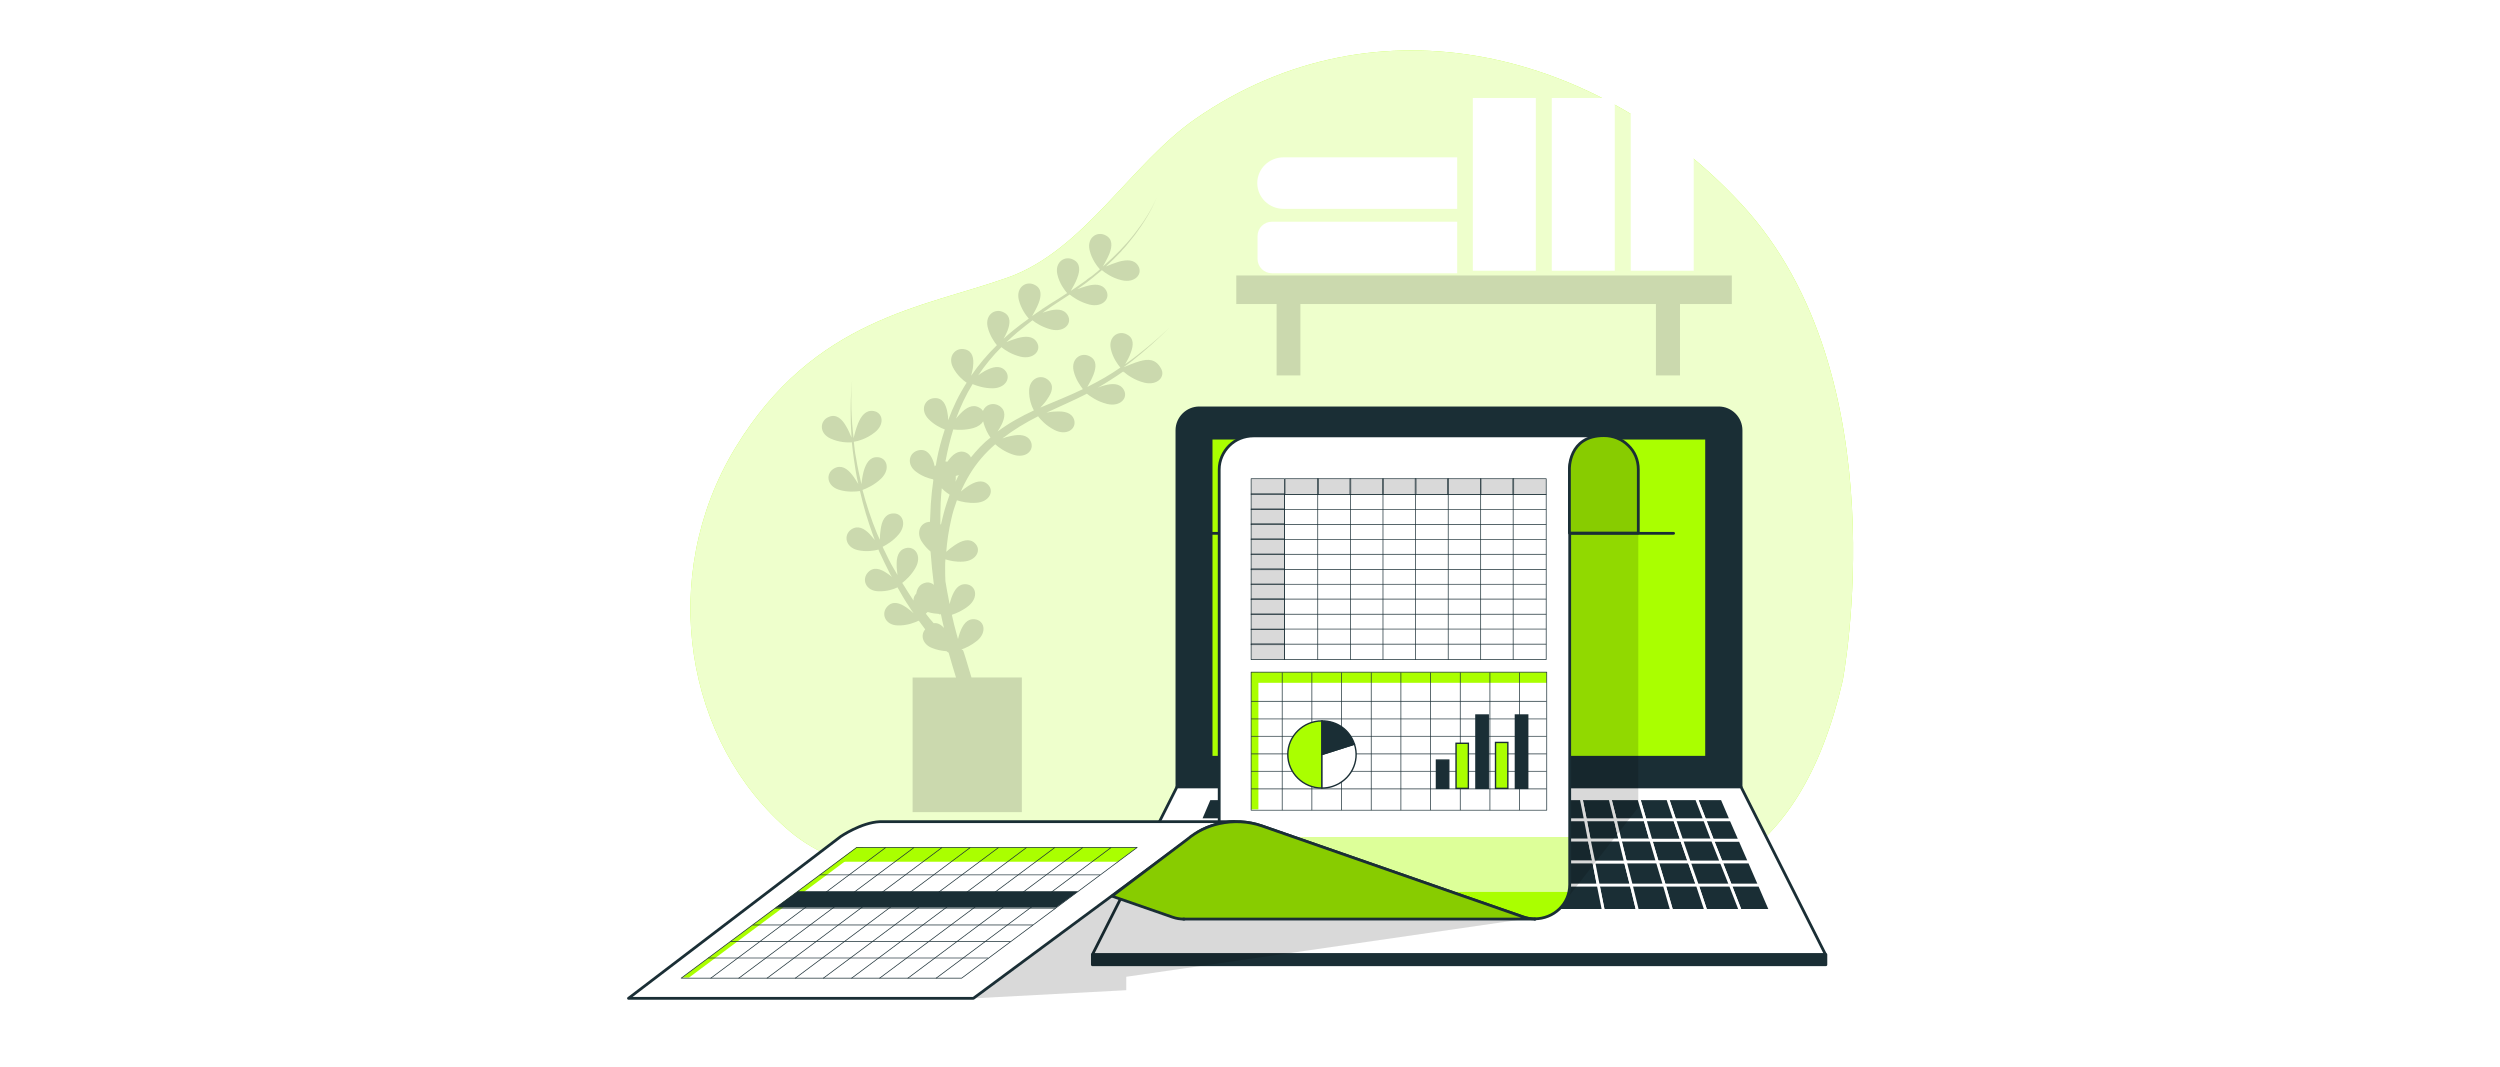 <?xml version="1.0" encoding="utf-8"?>
<!-- Generator: $$$/GeneralStr/196=Adobe Illustrator 27.6.0, SVG Export Plug-In . SVG Version: 6.00 Build 0)  -->
<svg version="1.1" id="Capa_1" xmlns="http://www.w3.org/2000/svg" xmlns:xlink="http://www.w3.org/1999/xlink" x="0px" y="0px"
	 viewBox="0 0 893 381" style="enable-background:new 0 0 893 381;" xml:space="preserve">
<style type="text/css">
	.st0{fill:#FFFFFF;}
	.st1{fill:#AAFF00;}
	.st2{opacity:0.8;fill:#FFFFFF;}
	.st3{opacity:0.15;}
	.st4{fill:#1A2E35;stroke:#1A2E35;stroke-linecap:round;stroke-linejoin:round;stroke-miterlimit:10;}
	.st5{fill:#FFFFFF;stroke:#1A2E35;stroke-linecap:round;stroke-linejoin:round;stroke-miterlimit:10;}
	.st6{fill:#AAFF00;stroke:#1A2E35;stroke-linecap:round;stroke-linejoin:round;stroke-miterlimit:10;}
	.st7{fill:#1A2E35;stroke:#FFFFFF;stroke-linecap:round;stroke-linejoin:round;stroke-miterlimit:10;}
	.st8{fill:none;stroke:#1A2E35;stroke-linecap:round;stroke-linejoin:round;stroke-miterlimit:10;}
	.st9{clip-path:url(#XMLID_00000013877247366411029430000012294957533365067949_);fill:#AAFF00;}
	.st10{opacity:0.6;clip-path:url(#XMLID_00000013877247366411029430000012294957533365067949_);fill:#FFFFFF;}
	.st11{clip-path:url(#XMLID_00000132810336753261160680000012730232540842168504_);fill:#AAFF00;}
	.st12{opacity:0.2;clip-path:url(#XMLID_00000132810336753261160680000012730232540842168504_);}
	.st13{clip-path:url(#XMLID_00000070084036053543825990000011042426824601207720_);fill:#AAFF00;}
	.st14{opacity:0.2;clip-path:url(#XMLID_00000070084036053543825990000011042426824601207720_);}
	.st15{fill:none;stroke:#1A2E35;stroke-width:0.25;stroke-linecap:round;stroke-linejoin:round;stroke-miterlimit:10;}
	.st16{fill:#1A2E35;}
	.st17{fill:#1A2E35;stroke:#1A2E35;stroke-width:0.5;stroke-miterlimit:10;}
	.st18{fill:#AAFF00;stroke:#1A2E35;stroke-width:0.5;stroke-miterlimit:10;}
	.st19{fill:#FFFFFF;stroke:#1A2E35;stroke-width:0.5;stroke-miterlimit:10;}
</style>
<rect class="st0" width="893" height="381"/>
<g>
	<path class="st1" d="M658.2,243.2c0,0,20.9-108.6-36.1-170.2c-50.3-54.4-130-75.5-195-30.6c-23.1,16-40,47.1-67,56.7
		c-30.3,10.8-69.3,14.6-97.4,60.8c-28.1,46.2-18,105.5,19.5,137.1c37.5,31.6,103.2,0.8,162.4-1.5
		C503.8,293.2,627.2,377.2,658.2,243.2z"/>
	<path class="st2" d="M658.2,243.2c0,0,20.9-108.6-36.1-170.2c-50.3-54.4-130-75.5-195-30.6c-23.1,16-40,47.1-67,56.7
		c-30.3,10.8-69.3,14.6-97.4,60.8c-28.1,46.2-18,105.5,19.5,137.1c37.5,31.6,103.2,0.8,162.4-1.5
		C503.8,293.2,627.2,377.2,658.2,243.2z"/>
</g>
<g>
	<path class="st0" d="M520.5,79.2h-66.2c-2.8,0-5.1,2.3-5.1,5.1v8.2c0,2.8,2.3,5.1,5.1,5.1h66.2V79.2z"/>
	<path class="st0" d="M520.5,56.2h-62c-5.2,0-9.4,4.1-9.4,9.2l0,0c0,5.1,4.2,9.2,9.4,9.2h62V56.2z"/>
	<rect x="526.1" y="35" class="st0" width="22.5" height="61.7"/>
	<rect x="554.3" y="35" class="st0" width="22.5" height="61.7"/>
	<rect x="582.5" y="35" class="st0" width="22.5" height="61.7"/>
	<polygon class="st3" points="618.6,98.4 441.6,98.4 441.6,108.6 456,108.6 456,134.1 464.5,134.1 464.5,108.6 591.5,108.6 
		591.5,134.1 600.1,134.1 600.1,108.6 618.6,108.6 	"/>
</g>
<path class="st3" d="M407.2,129c-2.2,0.6-4.3,1.6-5.9,2.2c1.1-0.8,2.1-1.5,3.1-2.3c4.7-3.7,9.1-7.7,13.4-11.9
	c-5,4.7-10.2,9.1-15.9,13.1c0.7-1.2,1.5-2.6,2-4.1c1-2.6,1.2-5.2-1.3-6.5c-3.1-1.7-6.8,0.8-5.8,5.2c0.7,3.1,2.4,5.4,3.4,6.6
	c-3.6,2.5-7.4,4.7-11.4,6.7c-0.1,0.1-0.3,0.1-0.4,0.2c0.7-1.3,1.6-2.8,2.2-4.4c1-2.6,1.2-5.2-1.3-6.5c-3.1-1.7-6.8,0.8-5.8,5.2
	c0.7,3,2.4,5.3,3.3,6.5c-4.7,2.3-9.6,4.2-14.5,6.3c-0.2,0.1-0.5,0.2-0.7,0.3c0.9-1,1.9-2,2.6-3.2c1.6-2.3,2.4-4.7,0.3-6.6
	c-2.6-2.4-6.8-0.7-6.9,3.7c-0.1,3.1,1,5.8,1.7,7.1c-4.5,2.1-8.9,4.5-12.9,7.5c0,0-0.1,0.1-0.1,0.1c0.5-0.8,1.1-1.7,1.5-2.6
	c1.2-2.5,1.6-5-0.8-6.6c-2.2-1.4-4.9-0.6-5.9,1.8c-0.3-0.5-0.7-0.9-1.3-1.2c-2.4-1.4-4.8,0.1-6.8,2.2c-0.5,0.5-1,1.1-1.5,1.7
	c1.6-4.3,3.5-8.4,5.9-12.3c1.5,0.6,4.1,1.5,7.1,1.5c4.8,0,6.8-3.9,4.5-6.4c-1.9-2-4.6-1.2-7.2,0.2c-0.8,0.5-1.7,1-2.4,1.6
	c2.4-3.6,5.2-7,8.3-10.1c1.2,1,3.6,2.6,6.8,3.4c4.7,1.1,7.6-2.2,5.9-5.1c-1.4-2.4-4.2-2.3-7-1.5c-1.4,0.4-2.7,0.9-3.9,1.4
	c1.3-1.2,2.6-2.4,3.9-3.5c1.8-1.5,3.6-2.9,5.4-4.3c1.2,1,3.6,2.5,6.7,3.3c4.7,1.1,7.6-2.2,5.9-5.1c-1.4-2.4-4.2-2.3-7-1.5
	c-0.7,0.2-1.3,0.4-2,0.6c2.4-1.7,4.9-3.4,7.4-5c0.8-0.5,1.5-1,2.3-1.5c1.1,0.9,3.6,2.7,7.1,3.6c4.7,1.1,7.6-2.2,5.9-5.1
	c-1.4-2.4-4.2-2.3-7-1.5c-1.1,0.3-2.2,0.7-3.3,1.1c0,0,0,0,0,0c0.5-0.3,0.9-0.7,1.4-1c0.9-0.6,1.7-1.2,2.6-1.9
	c1.1-0.8,2-1.6,3.1-2.5c0.6-0.5,1.1-0.9,1.7-1.4c1.1,0.9,3.6,2.8,7.1,3.6c4.7,1.1,7.6-2.2,5.9-5.1c-1.4-2.4-4.2-2.3-7-1.5
	c-1.6,0.5-3.2,1.1-4.6,1.7c0,0,0,0,0,0c1.9-1.7,3.7-3.5,5.5-5.4c0.1-0.1,0.2-0.3,0.3-0.4c0.8-0.8,1.5-1.6,2.2-2.5c0.8-1,1.6-2,2.4-3
	c3.1-4.2,5.9-8.6,7.8-13.4c-2,4.8-4.9,9.1-8.1,13.2c-3.2,4.1-6.9,7.8-10.8,11.2c-0.1,0.1-0.3,0.2-0.4,0.4c0.7-1.3,1.7-3,2.4-4.7
	c1-2.6,1.2-5.2-1.3-6.5c-3.1-1.7-6.8,0.8-5.8,5.2c0.8,3.5,2.9,6,3.7,6.9c-0.3,0.3-0.6,0.5-0.9,0.8c-0.4,0.3-0.7,0.6-1.1,0.9
	c-0.6,0.5-1.2,1-1.9,1.4c-0.3,0.2-0.7,0.5-1,0.8c-0.9,0.6-1.8,1.3-2.7,1.9c-0.4,0.3-0.9,0.6-1.3,0.9c-0.5,0.3-1,0.7-1.5,1
	c0.7-1.3,1.7-2.9,2.3-4.6c1-2.6,1.2-5.2-1.3-6.5c-3.1-1.7-6.8,0.8-5.8,5.2c0.7,3.2,2.6,5.7,3.5,6.7c-0.4,0.2-0.7,0.5-1.1,0.7
	c-1.4,0.9-2.7,1.8-4.1,2.6c-0.3,0.2-0.5,0.3-0.8,0.5c-0.8,0.5-1.5,1-2.3,1.5c-0.3,0.2-0.7,0.4-1,0.7c-1.1,0.7-2.1,1.4-3.2,2.2
	c0.7-1.3,1.7-3,2.3-4.6c1-2.6,1.2-5.2-1.3-6.5c-3.1-1.7-6.8,0.8-5.8,5.2c0.8,3.3,2.7,5.8,3.6,6.8c-1.8,1.3-3.6,2.6-5.3,4
	c-1.3,1-2.5,2.1-3.7,3.2c0.5-0.9,1-1.9,1.4-2.9c1-2.6,1.2-5.2-1.3-6.5c-3.1-1.7-6.8,0.8-5.8,5.2c0.7,3,2.4,5.4,3.3,6.5
	c-3.4,3.3-6.5,7-9.2,10.9c0.3-1.1,0.6-2.3,0.7-3.4c0.3-2.7-0.1-5.3-2.8-6c-3.4-0.9-6.4,2.4-4.4,6.4c1.4,2.8,3.7,4.7,4.9,5.5
	c-2.7,4.2-4.9,8.7-6.6,13.4c0-1-0.1-2-0.3-2.9c-0.5-2.7-1.6-5.1-4.5-5c-3.5,0.1-5.4,4.1-2.3,7.4c2,2.1,4.5,3.3,5.9,3.8
	c-1.2,3.6-2.2,7.3-2.9,11c-0.1,0.6-0.2,1.2-0.3,1.8c-0.1,0.1-0.3,0.2-0.4,0.4c-0.1-0.5-0.3-1-0.4-1.5c-0.9-2.6-2.4-4.8-5.2-4.3
	c-3.5,0.6-4.7,4.9-1.2,7.6c2.2,1.7,4.6,2.5,6.2,2.8c0,0.1,0.1,0.2,0.1,0.3c-0.4,2.8-0.7,5.6-0.9,8.5c-0.1,2.1-0.2,4.2-0.3,6.4
	c-3,0-5.1,3.2-3.1,6.8c1,1.6,2.2,2.9,3.3,3.8c0.3,4,0.7,8,1.2,11.9c-0.8-0.7-2-1.1-3.2-0.7c-1.9,0.5-2.8,2-3.1,3.8
	c-0.7,0.7-1,1.6-1,2.5c-1.4-2.1-2.7-4.2-4-6.3c1.3-1,3.3-2.8,4.8-5.5c2.3-4.2-0.3-7.8-3.6-6.9c-2.7,0.7-3.3,3.4-3.2,6.3
	c0,1.1,0.2,2.2,0.3,3.3c-0.5-0.8-0.9-1.6-1.4-2.4c-1.2-2-2.2-4.1-3.2-6.2c-0.3-0.5-0.5-1-0.7-1.5c1.4-0.7,3.8-2.1,5.8-4.5
	c3-3.7,1.2-7.7-2.2-7.4c-2.8,0.2-3.9,2.7-4.3,5.6c-0.2,1.2-0.3,2.6-0.3,3.8l-1-2.2c-2.1-5.1-3.8-10.3-5.2-15.6
	c1.4-0.5,4.2-1.7,6.7-4.1c3.4-3.4,2-7.5-1.4-7.6c-2.8-0.1-4.1,2.3-4.9,5.1c-0.4,1.5-0.6,3.1-0.8,4.5c-0.7-3.1-1.4-6.1-1.9-9.3
	c-0.4-1.9-0.6-3.9-0.8-5.8c1.3-0.2,4.5-1,7.4-3.3c3.8-2.9,3-7.2-0.4-7.7c-2.8-0.4-4.4,1.8-5.5,4.5c-0.7,1.7-1.2,3.7-1.6,5.2
	c-0.2-2.3-0.5-4.5-0.6-6.8c-0.3-4.7-0.3-9.4,0.1-14c-0.5,4.7-0.6,9.4-0.5,14.1c0,2.2,0.2,4.3,0.3,6.5c-0.6-1.3-1.2-2.9-2.1-4.3
	c-1.4-2.4-3.4-4.2-6-3.1c-3.3,1.3-3.6,5.8,0.5,7.7c3.2,1.5,6.4,1.5,7.7,1.4c0.2,1.9,0.4,3.9,0.7,5.8c0.4,3,0.9,6.1,1.6,9.1
	c-0.7-1.1-1.4-2.3-2.2-3.3c-1.7-2.2-3.9-3.7-6.4-2.3c-3.1,1.7-2.8,6.2,1.6,7.6c3.1,1,6.1,0.7,7.6,0.5c1.2,5.4,2.8,10.7,4.7,15.9
	l0.6,1.6c-0.6-0.7-1.2-1.4-1.8-2.1c-1.9-2-4.2-3.3-6.6-1.7c-2.9,2-2.1,6.4,2.3,7.4c3.1,0.7,6,0.2,7.4-0.2c0.2,0.5,0.4,1.1,0.7,1.6
	c1,2.1,2,4.3,3.1,6.4c0.3,0.6,0.6,1.2,1,1.8c-0.5-0.5-1.1-0.9-1.7-1.3c-2.3-1.6-4.8-2.5-6.8-0.4c-2.4,2.5-0.9,6.7,3.7,6.8
	c2.9,0.1,5.4-0.7,6.8-1.4c1.3,2.3,2.6,4.6,4.1,6.8c0.5,0.9,1.1,1.7,1.7,2.5c-0.8-0.7-1.7-1.5-2.6-2.1c-2.3-1.6-4.8-2.5-6.8-0.4
	c-2.4,2.5-0.9,6.7,3.7,6.8c3.4,0.1,6.2-1.1,7.5-1.7c0.8,1,1.5,2.1,2.3,3.1c-1.7,1.9-1.1,5.2,2.3,6.6c1.9,0.8,3.8,1.1,5.3,1.2
	c0.2,0.2,0.4,0.3,0.7,0.5l0.1,0.1c0.8,2.9,1.7,5.9,2.6,8.8h-15.5v48.1H365v-48.1h-18c-1.6-5.2-2.8-9.7-3.1-9.8l-0.5-0.2
	c1.5-0.5,3.6-1.5,5.6-3.1c3.7-3.1,2.6-7.3-0.8-7.7c-2.8-0.3-4.3,2-5.3,4.7c-0.3,0.8-0.5,1.6-0.7,2.4c-0.2-0.7-0.4-1.4-0.6-2.2
	c-0.6-2.1-1.1-4.3-1.6-6.5c1.6-0.5,3.9-1.5,6-3.2c3.7-3.1,2.6-7.3-0.8-7.7c-2.8-0.3-4.3,2-5.3,4.7c-0.3,0.8-0.5,1.6-0.7,2.4
	c-0.3-1.6-0.6-3.1-0.9-4.7c-0.2-1.2-0.4-2.4-0.6-3.5c-0.1-1.7-0.1-3.4-0.1-5c0-0.9,0-1.8,0.1-2.8c1.6,0.5,3.8,1,6.4,0.8
	c4.8-0.3,6.6-4.3,4.1-6.6c-2-1.9-4.7-0.9-7.1,0.7c-1.1,0.7-2.2,1.6-3.1,2.4c0.3-3.9,0.9-7.8,1.8-11.7c0.5-2.3,1.2-4.5,2-6.7
	c1.6,0.5,4,1.1,6.9,0.9c4.8-0.3,6.6-4.3,4.1-6.6c-2-1.9-4.7-0.9-7.1,0.7c-0.9,0.6-1.7,1.2-2.5,1.9c0.9-2.1,2-4.2,3.2-6.2
	c2.4-4,5.5-7.6,9.1-10.7c1.2,1.1,3.4,2.7,6.4,3.7c4.6,1.5,7.7-1.6,6.3-4.7c-1.2-2.5-4-2.6-6.9-2c-1.1,0.2-2.2,0.5-3.2,0.9
	c0,0,0,0,0.1-0.1c3.9-3,8.2-5.6,12.6-7.8c0.9,1.2,2.9,3.4,5.9,4.9c4.3,2.2,7.9-0.4,7-3.6c-0.8-2.6-3.5-3.2-6.5-3
	c-1.2,0-2.3,0.2-3.4,0.4c4.7-2.2,9.6-4.3,14.3-6.7c0,0,0,0,0,0c0,0,0,0,0,0c0,0,0.1,0,0.1-0.1c1,0.8,3.6,2.8,7.3,3.7
	c4.7,1.1,7.6-2.2,5.9-5.1c-1.4-2.4-4.2-2.3-7-1.5c-0.8,0.2-1.6,0.5-2.3,0.8c3.1-1.8,6.1-3.7,9.1-5.8c0.2,0.2,0.2,0.3,0.2,0.3
	c0,0,0-0.1,0.1-0.1c0.9,0.8,3.6,2.9,7.3,3.8c4.7,1.1,7.6-2.2,5.9-5.1C412.8,128.1,410,128.2,407.2,129z M333.5,222.6
	c-1-1.1-1.9-2.2-2.8-3.4c0.2-0.2,0.4-0.4,0.7-0.6c1.5,0.5,2.9,0.6,4.1,0.7c0,0.1,0,0.1,0,0.2l0.6-0.1c0.3,1.6,0.7,3.3,1.1,4.9
	C336.2,223.2,335,222.4,333.5,222.6z M337,183.7c-0.3,1.2-0.6,2.4-0.9,3.7c-0.1-0.1-0.1-0.1-0.2-0.2c0-2.5,0-5,0.1-7.5
	c0.1-1.8,0.2-3.5,0.4-5.3c1,1.1,2.1,1.8,2.8,2.3C338.4,179,337.6,181.3,337,183.7z M341.3,172.1c0.1-0.5,0.1-0.9,0.1-1.4
	c0-0.2,0-0.5,0-0.7c0.4-0.1,0.8-0.2,1.1-0.4C342.1,170.5,341.7,171.3,341.3,172.1z M346.8,163.4c-0.3-0.8-1-1.4-1.9-1.8
	c-2.6-1-4.7,0.8-6.4,3.2c0,0-0.1,0.1-0.1,0.1c-0.1,0-0.1,0-0.2,0c-0.2,0-0.4-0.1-0.5-0.1c0-0.1,0-0.3,0.1-0.4
	c0.7-3.7,1.6-7.4,2.7-11c1.6,0.2,4.3,0.3,7.2-0.5c1.7-0.5,2.9-1.4,3.5-2.4c0.6,2.6,1.8,4.7,2.6,5.8
	C351.2,158.3,348.9,160.8,346.8,163.4z"/>
<g>
	<g id="XMLID_222_">
		<path id="XMLID_4_" class="st4" d="M621.9,281.1H420.4V153.7c0-4.4,3.6-8,8-8h185.5c4.4,0,8,3.6,8,8V281.1z"/>
		<polygon id="XMLID_46_" class="st5" points="652.1,341 390.2,341 420.4,281.1 621.9,281.1 		"/>
		<rect id="XMLID_44_" x="432.6" y="156.5" class="st6" width="177" height="114"/>
		<g id="XMLID_51_">
			<polygon id="XMLID_74_" class="st7" points="512.7,300.1 513.1,292.8 502.5,292.8 501.7,300.1 			"/>
			<polygon id="XMLID_75_" class="st7" points="534.7,300.1 534.4,292.8 523.7,292.8 523.7,300.1 			"/>
			<polygon id="XMLID_76_" class="st7" points="592,307.9 603.4,307.9 600.7,300.1 589.7,300.1 			"/>
			<polygon id="XMLID_77_" class="st7" points="501.7,300.1 502.5,292.8 491.8,292.8 490.7,300.1 			"/>
			<polygon id="XMLID_78_" class="st7" points="479.7,300.1 481.2,292.8 470.5,292.8 468.7,300.1 			"/>
			<polygon id="XMLID_80_" class="st7" points="578.7,300.1 577,292.8 566.3,292.8 567.7,300.1 			"/>
			<polygon id="XMLID_81_" class="st7" points="589.7,300.1 587.6,292.8 577,292.8 578.7,300.1 			"/>
			<polygon id="XMLID_82_" class="st7" points="468.7,300.1 470.5,292.8 459.9,292.8 457.8,300.1 			"/>
			<polygon id="XMLID_83_" class="st7" points="545.7,300.1 545,292.8 534.4,292.8 534.7,300.1 			"/>
			<polygon id="XMLID_84_" class="st7" points="600.7,300.1 598.2,292.8 587.6,292.8 589.7,300.1 			"/>
			<polygon id="XMLID_85_" class="st7" points="567.7,300.1 566.3,292.8 555.7,292.8 556.7,300.1 			"/>
			<polygon id="XMLID_86_" class="st7" points="556.7,300.1 555.7,292.8 545,292.8 545.7,300.1 			"/>
			<polygon id="XMLID_87_" class="st7" points="523.7,300.1 523.7,292.8 513.1,292.8 512.7,300.1 			"/>
			<polygon id="XMLID_94_" class="st7" points="446.8,300.1 435.8,300.1 432.7,307.9 444.1,307.9 			"/>
			<polygon id="XMLID_95_" class="st7" points="449.2,292.8 438.6,292.8 435.8,300.1 446.8,300.1 			"/>
			<polygon id="XMLID_96_" class="st7" points="457.8,300.1 459.9,292.8 449.2,292.8 446.8,300.1 			"/>
			<polygon id="XMLID_97_" class="st7" points="429.5,316.2 426,325.2 438.2,325.2 441.2,316.2 			"/>
			<polygon id="XMLID_98_" class="st7" points="444.1,307.9 432.7,307.9 429.5,316.2 441.2,316.2 			"/>
			<polygon id="XMLID_99_" class="st7" points="441.2,316.2 438.2,325.2 450.4,325.2 453,316.2 			"/>
			<polygon id="XMLID_100_" class="st7" points="490.7,300.1 491.8,292.8 481.2,292.8 479.7,300.1 			"/>
			<polygon id="XMLID_101_" class="st7" points="489.6,307.9 490.7,300.1 479.7,300.1 478.2,307.9 			"/>
			<polygon id="XMLID_102_" class="st7" points="478.2,307.9 479.7,300.1 468.7,300.1 466.9,307.9 			"/>
			<polygon id="XMLID_103_" class="st7" points="501,307.9 501.7,300.1 490.7,300.1 489.6,307.9 			"/>
			<polygon id="XMLID_104_" class="st7" points="457.8,300.1 446.8,300.1 444.1,307.9 455.5,307.9 			"/>
			<polygon id="XMLID_105_" class="st7" points="594.5,316.2 606.3,316.2 603.4,307.9 592,307.9 			"/>
			<polygon id="XMLID_106_" class="st7" points="466.9,307.9 468.7,300.1 457.8,300.1 455.5,307.9 			"/>
			<polygon id="XMLID_107_" class="st7" points="444.1,307.9 441.2,316.2 453,316.2 455.5,307.9 			"/>
			<polygon id="XMLID_108_" class="st7" points="569.3,307.9 567.7,300.1 556.7,300.1 557.9,307.9 			"/>
			<polygon id="XMLID_109_" class="st7" points="557.9,307.9 556.7,300.1 545.7,300.1 546.5,307.9 			"/>
			<polygon id="XMLID_110_" class="st7" points="592,307.9 589.7,300.1 578.7,300.1 580.6,307.9 			"/>
			<polygon id="XMLID_111_" class="st7" points="523.8,307.9 523.7,300.1 512.7,300.1 512.4,307.9 			"/>
			<polygon id="XMLID_112_" class="st7" points="546.5,307.9 545.7,300.1 534.7,300.1 535.1,307.9 			"/>
			<polygon id="XMLID_113_" class="st7" points="535.1,307.9 534.7,300.1 523.7,300.1 523.8,307.9 			"/>
			<polygon id="XMLID_114_" class="st7" points="512.4,307.9 512.7,300.1 501.7,300.1 501,307.9 			"/>
			<polygon id="XMLID_115_" class="st7" points="546.5,307.9 547.3,316.2 559.1,316.2 557.9,307.9 			"/>
			<polygon id="XMLID_116_" class="st7" points="557.9,307.9 559.1,316.2 570.9,316.2 569.3,307.9 			"/>
			<polygon id="XMLID_117_" class="st7" points="455.5,307.9 453,316.2 464.8,316.2 466.9,307.9 			"/>
			<polygon id="XMLID_118_" class="st7" points="569.3,307.9 570.9,316.2 582.7,316.2 580.6,307.9 			"/>
			<polygon id="XMLID_119_" class="st7" points="523.8,307.9 523.8,316.2 535.5,316.2 535.1,307.9 			"/>
			<polygon id="XMLID_120_" class="st7" points="580.6,307.9 582.7,316.2 594.5,316.2 592,307.9 			"/>
			<polygon id="XMLID_121_" class="st7" points="535.1,307.9 535.5,316.2 547.3,316.2 546.5,307.9 			"/>
			<polygon id="XMLID_122_" class="st7" points="478.2,307.9 476.6,316.2 488.4,316.2 489.6,307.9 			"/>
			<polygon id="XMLID_123_" class="st7" points="466.9,307.9 464.8,316.2 476.6,316.2 478.2,307.9 			"/>
			<polygon id="XMLID_124_" class="st7" points="512.4,307.9 512,316.2 523.8,316.2 523.8,307.9 			"/>
			<polygon id="XMLID_125_" class="st7" points="501,307.9 500.2,316.2 512,316.2 512.4,307.9 			"/>
			<polygon id="XMLID_126_" class="st7" points="489.6,307.9 488.4,316.2 500.2,316.2 501,307.9 			"/>
			<polygon id="XMLID_127_" class="st7" points="580.6,307.9 578.7,300.1 567.7,300.1 569.3,307.9 			"/>
			<polygon id="XMLID_132_" class="st7" points="449.2,292.8 451.8,285.3 441.5,285.3 438.6,292.8 			"/>
			<polygon id="XMLID_135_" class="st7" points="438.6,292.8 428.8,292.8 425.6,300.1 435.8,300.1 			"/>
			<polygon id="XMLID_136_" class="st7" points="441.5,285.3 432,285.3 428.8,292.8 438.6,292.8 			"/>
			<polygon id="XMLID_137_" class="st7" points="435.8,300.1 425.6,300.1 422.2,307.9 432.7,307.9 			"/>
			<polygon id="XMLID_138_" class="st7" points="432.7,307.9 422.2,307.9 418.6,316.2 429.5,316.2 			"/>
			<polygon id="XMLID_3_" class="st7" points="429.5,316.2 418.6,316.2 414.7,325.2 426,325.2 			"/>
			<polygon id="XMLID_2_" class="st7" points="611.7,300.1 614.8,307.9 624.9,307.9 621.5,300.1 			"/>
			<polygon id="XMLID_147_" class="st7" points="618.1,316.2 628.5,316.2 624.9,307.9 614.8,307.9 			"/>
			<polygon id="XMLID_148_" class="st7" points="621.6,325.2 632.4,325.2 628.5,316.2 618.1,316.2 			"/>
			<polygon id="XMLID_155_" class="st7" points="534.4,292.8 534,285.3 523.7,285.3 523.7,292.8 			"/>
			<polygon id="XMLID_156_" class="st7" points="611.7,300.1 621.5,300.1 618.3,292.8 608.9,292.8 			"/>
			<polygon id="XMLID_157_" class="st7" points="606.3,316.2 618.1,316.2 614.8,307.9 603.4,307.9 			"/>
			<polygon id="XMLID_158_" class="st7" points="459.9,292.8 462.1,285.3 451.8,285.3 449.2,292.8 			"/>
			<polygon id="XMLID_159_" class="st7" points="598.2,292.8 600.7,300.1 611.7,300.1 608.9,292.8 			"/>
			<polygon id="XMLID_160_" class="st7" points="618.3,292.8 615.1,285.3 606,285.3 608.9,292.8 			"/>
			<polygon id="XMLID_161_" class="st7" points="608.9,292.8 606,285.3 595.7,285.3 598.2,292.8 			"/>
			<polygon id="XMLID_162_" class="st7" points="570.9,316.2 572.7,325.2 584.9,325.2 582.7,316.2 			"/>
			<polygon id="XMLID_163_" class="st7" points="609.3,325.2 621.6,325.2 618.1,316.2 606.3,316.2 			"/>
			<polygon id="XMLID_164_" class="st7" points="598.2,292.8 595.7,285.3 585.4,285.3 587.6,292.8 			"/>
			<polygon id="XMLID_167_" class="st7" points="594.5,316.2 597.1,325.2 609.3,325.2 606.3,316.2 			"/>
			<polygon id="XMLID_168_" class="st7" points="582.7,316.2 584.9,325.2 597.1,325.2 594.5,316.2 			"/>
			<polygon id="XMLID_169_" class="st7" points="603.4,307.9 614.8,307.9 611.7,300.1 600.7,300.1 			"/>
			<polygon id="XMLID_170_" class="st7" points="502.5,292.8 503.2,285.3 492.9,285.3 491.8,292.8 			"/>
			<polygon id="XMLID_171_" class="st7" points="587.6,292.8 585.4,285.3 575.1,285.3 577,292.8 			"/>
			<polygon id="XMLID_172_" class="st7" points="491.8,292.8 492.9,285.3 482.6,285.3 481.2,292.8 			"/>
			<polygon id="XMLID_173_" class="st7" points="523.7,292.8 523.7,285.3 513.5,285.3 513.1,292.8 			"/>
			<polygon id="XMLID_174_" class="st7" points="481.2,292.8 482.6,285.3 472.3,285.3 470.5,292.8 			"/>
			<polygon id="XMLID_175_" class="st7" points="470.5,292.8 472.3,285.3 462.1,285.3 459.9,292.8 			"/>
			<polygon id="XMLID_176_" class="st7" points="513.1,292.8 513.5,285.3 503.2,285.3 502.5,292.8 			"/>
			<polygon id="XMLID_177_" class="st7" points="577,292.8 575.1,285.3 564.8,285.3 566.3,292.8 			"/>
			<polygon id="XMLID_178_" class="st7" points="566.3,292.8 564.8,285.3 554.6,285.3 555.7,292.8 			"/>
			<polygon id="XMLID_179_" class="st7" points="545,292.8 544.3,285.3 534,285.3 534.4,292.8 			"/>
			<polygon id="XMLID_53_" class="st7" points="570.9,316.2 559.1,316.2 547.3,316.2 535.5,316.2 523.8,316.2 512,316.2 
				500.2,316.2 488.4,316.2 476.6,316.2 464.8,316.2 453,316.2 450.4,325.2 462.6,325.2 474.9,325.2 487.1,325.2 499.3,325.2 
				511.5,325.2 523.8,325.2 536,325.2 548.2,325.2 560.4,325.2 572.7,325.2 			"/>
			<polygon id="XMLID_181_" class="st7" points="555.7,292.8 554.6,285.3 544.3,285.3 545,292.8 			"/>
		</g>
		<rect id="XMLID_45_" x="390.2" y="341" class="st4" width="262" height="3.6"/>
	</g>
</g>
<g>
	<polygon class="st3" points="585.2,190.4 585.2,288.4 556.2,325.5 551.3,327.3 402.3,348.9 402.3,353.7 347.8,356.6 347.8,304 
		440.8,304 440.8,189.9 	"/>
	<g>
		<path class="st5" d="M314.3,293.5c-6.7,0.3-14,5.3-14,5.3l-75.8,57.8h123.2c0,0,77.8-57.6,80.1-59.3c3.7-2.6,11-3.9,11-3.9
			l-3.5,0.1H314.3z"/>
		<g>
			<line class="st8" x1="597.8" y1="190.5" x2="432.9" y2="190.5"/>
			<g>
				<g>
					<g>
						<defs>
							<path id="XMLID_6_" d="M573,155.6c-6.8,0-12.3,5.4-12.3,12.1V316c0,7-5.8,12.2-12.5,12.2c-1.4,0-2.8-0.2-4.2-0.7L450.7,295
								c-5-1.7-10.3-2-15.2-0.8V167.7c0-3.3,1.4-6.3,3.6-8.5c2.2-2.2,5.3-3.5,8.7-3.5H573z"/>
						</defs>
						<use xlink:href="#XMLID_6_"  style="overflow:visible;fill:#FFFFFF;"/>
						<clipPath id="XMLID_00000028313263786212810360000008097973400425854376_">
							<use xlink:href="#XMLID_6_"  style="overflow:visible;"/>
						</clipPath>
						<path style="clip-path:url(#XMLID_00000028313263786212810360000008097973400425854376_);fill:#AAFF00;" d="M462.2,299
							l81.8,28.5c1.4,0.5,2.8,0.7,4.2,0.7c6.6,0,12.5-5.2,12.5-12.2v-17H462.2z"/>
						<path style="opacity:0.6;clip-path:url(#XMLID_00000028313263786212810360000008097973400425854376_);fill:#FFFFFF;" d="
							M462.2,299l81.8,28.5c1.4,0.5,2.8,0.7,4.2,0.7c6.6,0,12.5-5.2,12.5-12.2v-17H462.2z"/>
						<path style="clip-path:url(#XMLID_00000028313263786212810360000008097973400425854376_);fill:#AAFF00;" d="M462.2,318.6
							l81.8,28.5c1.4,0.5,2.8,0.7,4.2,0.7c6.6,0,12.5-5.2,12.5-12.2v-17H462.2z"/>
						
							<use xlink:href="#XMLID_6_"  style="overflow:visible;fill:none;stroke:#1A2E35;stroke-linecap:round;stroke-linejoin:round;stroke-miterlimit:10;"/>
					</g>
					<line class="st5" x1="440.8" y1="293.5" x2="435.5" y2="293.5"/>
					<g>
						<defs>
							<path id="XMLID_5_" d="M548.2,328.3H423c-1.4,0-2.8-0.2-4.2-0.7l-21.6-7.5l26.9-20.3c3.3-2.8,7.3-4.7,11.4-5.6
								c5-1.1,10.3-0.9,15.2,0.8l93.3,32.5C545.4,328,546.8,328.3,548.2,328.3z"/>
						</defs>
						<use xlink:href="#XMLID_5_"  style="overflow:visible;fill:#FFFFFF;"/>
						<clipPath id="XMLID_00000109749127173079019620000001113939387094148262_">
							<use xlink:href="#XMLID_5_"  style="overflow:visible;"/>
						</clipPath>
						<path style="clip-path:url(#XMLID_00000109749127173079019620000001113939387094148262_);fill:#AAFF00;" d="M548.2,328.3H423
							c-1.4,0-2.8-0.2-4.2-0.7l-22.9-7.9l28.2-19.9c3.3-2.8,7.3-4.7,11.4-5.6c5-1.1,10.3-0.9,15.2,0.8l93.3,32.5
							C545.4,328,546.8,328.3,548.2,328.3z"/>
						<path style="opacity:0.2;clip-path:url(#XMLID_00000109749127173079019620000001113939387094148262_);" d="M548.2,328.3H423
							c-1.4,0-2.8-0.2-4.2-0.7l-22.9-7.9l28.2-19.9c3.3-2.8,7.3-4.7,11.4-5.6c5-1.1,10.3-0.9,15.2,0.8l93.3,32.5
							C545.4,328,546.8,328.3,548.2,328.3z"/>
						
							<use xlink:href="#XMLID_5_"  style="overflow:visible;fill:none;stroke:#1A2E35;stroke-linecap:round;stroke-linejoin:round;stroke-miterlimit:10;"/>
					</g>
					<line class="st5" x1="423" y1="328.3" x2="422.7" y2="328.3"/>
					<line class="st5" x1="548.4" y1="328.3" x2="548.2" y2="328.3"/>
				</g>
				<g>
					<defs>
						<path id="XMLID_1_" d="M581.6,159.1c-2.2-2.2-5.3-3.5-8.7-3.5c-12.8,0-12.3,12.1-12.3,12.1v22.7h24.6v-22.7
							C585.2,164.3,583.9,161.3,581.6,159.1z"/>
					</defs>
					<use xlink:href="#XMLID_1_"  style="overflow:visible;fill:#FFFFFF;"/>
					<clipPath id="XMLID_00000083065773750349888150000001699739688161648823_">
						<use xlink:href="#XMLID_1_"  style="overflow:visible;"/>
					</clipPath>
					<path style="clip-path:url(#XMLID_00000083065773750349888150000001699739688161648823_);fill:#AAFF00;" d="M581.6,159.1
						c-2.2-2.2-5.3-3.5-8.7-3.5c-12.8,0-12.3,12.1-12.3,12.1v22.7h24.6v-22.7C585.2,164.3,583.9,161.3,581.6,159.1z"/>
					<path style="opacity:0.2;clip-path:url(#XMLID_00000083065773750349888150000001699739688161648823_);" d="M581.6,159.1
						c-2.2-2.2-5.3-3.5-8.7-3.5c-12.8,0-12.3,12.1-12.3,12.1v22.7h24.6v-22.7C585.2,164.3,583.9,161.3,581.6,159.1z"/>
					
						<use xlink:href="#XMLID_1_"  style="overflow:visible;fill:none;stroke:#1A2E35;stroke-linecap:round;stroke-linejoin:round;stroke-miterlimit:10;"/>
				</g>
			</g>
			<g>
				<g>
					<g class="st3">
						<polygon points="446.9,176.4 446.9,176.6 446.9,181.8 446.9,182 446.9,187.1 446.9,187.3 446.9,192.5 446.9,192.7 
							446.9,197.9 446.9,198.1 446.9,203.2 446.9,203.4 446.9,208.6 446.9,208.8 446.9,213.9 446.9,214.1 446.9,219.3 446.9,219.5 
							446.9,224.7 446.9,224.9 446.9,230 446.9,230.2 446.9,235.6 458.8,235.6 458.8,230.2 458.8,230 458.8,224.9 458.8,224.7 
							458.8,219.5 458.8,219.3 458.8,214.1 458.8,213.9 458.8,208.8 458.8,208.6 458.8,203.4 458.8,203.2 458.8,198.1 458.8,197.9 
							458.8,192.7 458.8,192.5 458.8,187.3 458.8,187.1 458.8,182 458.8,181.8 458.8,176.6 458.8,176.4 458.8,171 446.9,171 						
							"/>
						<polygon points="540.7,171 540.4,171 529,171 528.8,171 517.4,171 517.1,171 505.8,171 505.5,171 494.1,171 493.9,171 
							482.5,171 482.2,171 470.9,171 470.6,171 459,171 459,176.6 470.6,176.6 470.9,176.6 482.2,176.6 482.5,176.6 493.9,176.6 
							494.1,176.6 505.5,176.6 505.8,176.6 517.1,176.6 517.4,176.6 528.8,176.6 529,176.6 540.4,176.6 540.7,176.6 552.3,176.6 
							552.3,171 						"/>
					</g>
					<g>
						<rect x="446.9" y="171" class="st15" width="11.9" height="5.6"/>
						<rect x="446.9" y="176.4" class="st15" width="11.9" height="5.6"/>
						<rect x="446.9" y="181.8" class="st15" width="11.9" height="5.6"/>
						<rect x="446.9" y="187.1" class="st15" width="11.9" height="5.6"/>
						<rect x="446.9" y="192.5" class="st15" width="11.9" height="5.6"/>
						<rect x="446.9" y="197.9" class="st15" width="11.9" height="5.6"/>
						<rect x="446.9" y="203.2" class="st15" width="11.9" height="5.6"/>
						<rect x="446.9" y="208.6" class="st15" width="11.9" height="5.6"/>
						<rect x="446.9" y="213.9" class="st15" width="11.9" height="5.6"/>
						<rect x="446.9" y="219.3" class="st15" width="11.9" height="5.6"/>
						<rect x="446.9" y="224.7" class="st15" width="11.9" height="5.6"/>
						<rect x="446.9" y="230" class="st15" width="11.9" height="5.6"/>
						<rect x="459" y="171" class="st15" width="11.9" height="5.6"/>
						<rect x="470.6" y="171" class="st15" width="11.9" height="5.6"/>
						<rect x="482.2" y="171" class="st15" width="11.9" height="5.6"/>
						<rect x="493.9" y="171" class="st15" width="11.9" height="5.6"/>
						<rect x="505.5" y="171" class="st15" width="11.9" height="5.6"/>
						<rect x="517.1" y="171" class="st15" width="11.9" height="5.6"/>
						<rect x="528.8" y="171" class="st15" width="11.9" height="5.6"/>
						<rect x="540.4" y="171" class="st15" width="11.9" height="5.6"/>
					</g>
					<rect x="458.8" y="176.6" class="st15" width="93.5" height="59"/>
					<line class="st15" x1="470.7" y1="176.6" x2="470.7" y2="235.6"/>
					<line class="st15" x1="482.4" y1="176.6" x2="482.4" y2="235.6"/>
					<line class="st15" x1="494" y1="176.6" x2="494" y2="235.6"/>
					<line class="st15" x1="505.6" y1="176.6" x2="505.6" y2="235.6"/>
					<line class="st15" x1="517.3" y1="176.6" x2="517.3" y2="235.6"/>
					<line class="st15" x1="528.9" y1="176.6" x2="528.9" y2="235.6"/>
					<line class="st15" x1="540.5" y1="176.6" x2="540.5" y2="235.6"/>
					<line class="st15" x1="458.8" y1="182" x2="552.2" y2="182"/>
					<line class="st15" x1="458.8" y1="187.3" x2="552.2" y2="187.3"/>
					<line class="st15" x1="458.8" y1="192.7" x2="552.2" y2="192.7"/>
					<line class="st15" x1="458.8" y1="198" x2="552.2" y2="198"/>
					<line class="st15" x1="458.8" y1="203.4" x2="552.2" y2="203.4"/>
					<line class="st15" x1="458.8" y1="208.7" x2="552.2" y2="208.7"/>
					<line class="st15" x1="458.8" y1="214" x2="552.2" y2="214"/>
					<line class="st15" x1="458.8" y1="219.4" x2="552.2" y2="219.4"/>
					<line class="st15" x1="458.8" y1="224.7" x2="552.2" y2="224.7"/>
					<line class="st15" x1="458.8" y1="230.1" x2="552.2" y2="230.1"/>
				</g>
				<g>
					<polygon class="st1" points="399.3,307.8 299.1,307.8 306,302.7 406.2,302.7 					"/>
					<polygon class="st1" points="246.1,349.2 243.6,349.2 306,302.7 308.5,302.7 					"/>
					<polygon class="st16" points="377.2,324.2 277,324.2 284.8,318.5 385,318.5 					"/>
					<polygon class="st15" points="343.5,349.4 243.3,349.4 306,302.7 406.2,302.7 					"/>
					<line class="st15" x1="316.3" y1="302.8" x2="253.9" y2="349.4"/>
					<line class="st15" x1="326.4" y1="302.8" x2="263.9" y2="349.4"/>
					<line class="st15" x1="336.4" y1="302.8" x2="274" y2="349.4"/>
					<line class="st15" x1="346.5" y1="302.8" x2="284.1" y2="349.4"/>
					<line class="st15" x1="356.6" y1="302.8" x2="294.1" y2="349.4"/>
					<line class="st15" x1="366.6" y1="302.8" x2="304.2" y2="349.4"/>
					<line class="st15" x1="376.7" y1="302.8" x2="314.2" y2="349.4"/>
					<line class="st15" x1="386.7" y1="302.8" x2="324.3" y2="349.4"/>
					<line class="st15" x1="396.8" y1="302.8" x2="334.4" y2="349.4"/>
					<line class="st15" x1="292.9" y1="312.5" x2="392.8" y2="312.5"/>
					<line class="st15" x1="285" y1="318.5" x2="384.8" y2="318.5"/>
					<line class="st15" x1="277" y1="324.4" x2="376.9" y2="324.4"/>
					<line class="st15" x1="269" y1="330.4" x2="368.9" y2="330.4"/>
					<line class="st15" x1="261" y1="336.3" x2="360.9" y2="336.3"/>
					<line class="st15" x1="253.1" y1="342.2" x2="352.9" y2="342.2"/>
				</g>
				<g>
					<g>
						<rect x="446.9" y="240.1" class="st1" width="105.6" height="3.8"/>
						<rect x="446.9" y="240.1" class="st1" width="2.6" height="49"/>
						<rect x="446.9" y="240.1" class="st15" width="105.6" height="49.3"/>
						<line class="st15" x1="458" y1="240.3" x2="458" y2="289.3"/>
						<line class="st15" x1="468.6" y1="240.3" x2="468.6" y2="289.3"/>
						<line class="st15" x1="479.2" y1="240.3" x2="479.2" y2="289.3"/>
						<line class="st15" x1="489.8" y1="240.3" x2="489.8" y2="289.3"/>
						<line class="st15" x1="500.4" y1="240.3" x2="500.4" y2="289.3"/>
						<line class="st15" x1="511" y1="240.3" x2="511" y2="289.3"/>
						<line class="st15" x1="521.6" y1="240.3" x2="521.6" y2="289.3"/>
						<line class="st15" x1="532.2" y1="240.3" x2="532.2" y2="289.3"/>
						<line class="st15" x1="542.8" y1="240.3" x2="542.8" y2="289.3"/>
						<line class="st15" x1="447" y1="250.5" x2="552.3" y2="250.5"/>
						<line class="st15" x1="447" y1="256.8" x2="552.3" y2="256.8"/>
						<line class="st15" x1="447" y1="263" x2="552.3" y2="263"/>
						<line class="st15" x1="447" y1="269.3" x2="552.3" y2="269.3"/>
						<line class="st15" x1="447" y1="275.5" x2="552.3" y2="275.5"/>
						<line class="st15" x1="447" y1="281.8" x2="552.3" y2="281.8"/>
					</g>
					<g>
						<rect x="513.1" y="271.5" class="st17" width="4.4" height="10.1"/>
						<rect x="520.1" y="265.5" class="st18" width="4.4" height="16.1"/>
						<rect x="527.2" y="255.4" class="st17" width="4.4" height="26.2"/>
						<rect x="534.2" y="265.2" class="st18" width="4.4" height="16.4"/>
						<rect x="541.3" y="255.4" class="st17" width="4.4" height="26.2"/>
					</g>
					<g>
						<g>
							<g>
								<path class="st18" d="M472.2,269.5v12c-6.7,0-12.2-5.4-12.2-12c0-6.6,5.5-12,12.2-12l0,0V269.5z"/>
							</g>
						</g>
						<g>
							<g>
								<path class="st19" d="M472.2,269.5l11.6-3.7c2.1,6.3-1.4,13-7.8,15.1c-1.3,0.4-2.4,0.6-3.8,0.6V269.5z"/>
							</g>
						</g>
						<g>
							<g>
								<path class="st17" d="M472.2,269.5v-12c5.4,0,9.9,3.2,11.6,8.3L472.2,269.5z"/>
							</g>
						</g>
					</g>
				</g>
			</g>
		</g>
	</g>
</g>
</svg>
